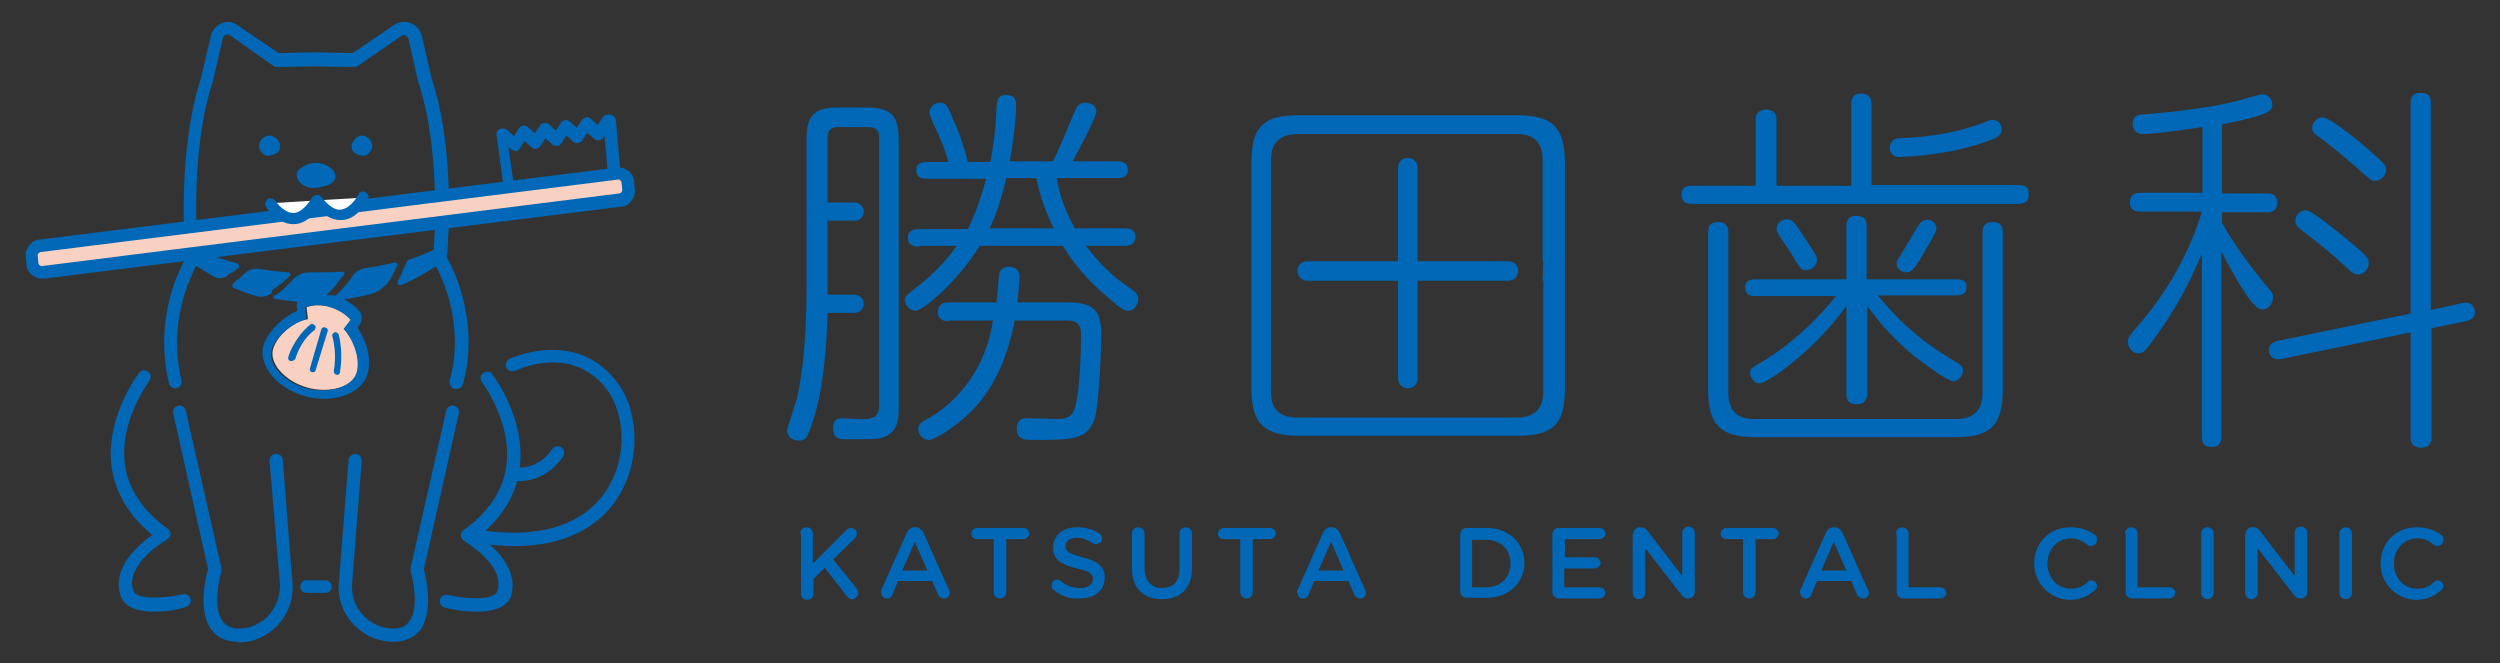 <?xml version="1.0" encoding="utf-8"?>
<!-- Generator: Adobe Illustrator 27.0.1, SVG Export Plug-In . SVG Version: 6.00 Build 0)  -->
<svg version="1.1" id="レイヤー_1" xmlns="http://www.w3.org/2000/svg" xmlns:xlink="http://www.w3.org/1999/xlink" x="0px"
	 y="0px" viewBox="0 0 358 95" style="enable-background:new 0 0 358 95;" xml:space="preserve">
<rect x="0" y="0" width="358" height="95" fill="#333333" stroke="none"/>
<style type="text/css">
	.st0{fill:#0068B6;}
	.st1{fill:#F9D1C2;}
	.st2{fill:#FFFFFF;}
</style>
<g>
	<path class="st0" d="M131.6,35.3c-0.4,0-1.6,0-1.6-1.2c0-1.3,1.2-1.3,1.6-1.3h7c0.6-1.2,1.7-3.7,2.6-7.2h-8.5c-0.4,0-1.5,0-1.5-1.2
		c0-1.2,1.1-1.2,1.5-1.2h3.1c-0.5-1.8-0.8-2.6-1.6-4.3c-0.8-1.7-1.1-2.5-1.1-2.8c0-0.8,0.8-1.4,1.5-1.4c0.9,0,1.1,0.5,1.8,2.2
		c1.3,2.9,1.7,4.4,2.2,6.3h3.2c0.2-0.8,0.8-4.2,0.9-7.9c0.1-0.8,0.1-1.7,1.4-1.7c1.4,0,1.4,1,1.4,1.6c0,2.1-0.5,5.8-0.9,7.9h6.2
		c0.8-1.7,2.1-4.7,3.2-7.4c0.3-0.6,0.6-1,1.4-1c0.6,0,1.6,0.3,1.6,1.3c0,0.8-3,6.4-3.4,7.1h6.4c0.4,0,1.5,0,1.5,1.2
		c0,1.2-1.1,1.2-1.5,1.2h-8.7c0.6,3.2,1.4,4.9,2.6,7.2h7.2c0.3,0,1.5,0,1.5,1.2c0,1.3-1.2,1.3-1.5,1.3h-5.6c2,2.6,3.7,4.3,6.5,6.2
		c0.7,0.5,1,0.8,1,1.4c0,0.6-0.5,1.7-1.4,1.7c-0.6,0-1-0.2-3.3-2.2c-3.5-3-5.2-5.6-6.1-7.1h-11.9c-3.5,5.6-8.3,9.3-9.2,9.3
		c-0.8,0-1.5-0.8-1.5-1.5c0-0.6,0.3-0.8,1.2-1.5c3.7-2.8,5.5-5.3,6.2-6.3H131.6z M135.9,46c-0.4,0-1.6,0-1.6-1.3
		c0-1.4,1.1-1.4,1.6-1.4h6.8c0.1-0.6,0.3-3.7,0.4-4.1c0.2-0.9,1-1,1.4-1c1.3,0,1.5,0.9,1.5,1.5s-0.2,2.4-0.3,3.6h7.1
		c4.3,0,4.9,1.5,4.9,5c0,0.1-0.2,9.5-1,11.8c-1.1,2.9-3.1,2.9-9,2.9c-0.8,0-2.1,0-2.1-1.6c0-1.5,1-1.5,1.6-1.5
		c0.2,0,4.1,0.1,4.3,0.1c2.1,0,2.5-0.9,2.9-4.1c0.1-1.1,0.4-3.5,0.4-8c0-0.7,0-2-1.9-2h-7.6c-1.2,6.4-3.6,10.3-6.1,12.9
		C137,61,133.9,63,133,63c-0.8,0-1.5-0.7-1.5-1.6c0-0.6,0.4-0.9,1.1-1.3c3.5-1.9,6.2-4.9,7.9-8.5c1-2.2,1.5-4.3,1.7-5.7H135.9z
		 M144.1,25.5c-0.5,2.1-1.2,4.8-2.4,7.2h9.2c-1.6-3.2-2.2-5.7-2.5-7.2H144.1z"/>
	<path class="st0" d="M318.2,27.7h6.4c0.4,0,1.5,0,1.5,1.3c0,1.4-1.1,1.4-1.5,1.4h-6.4v1.5c1.6,3,4.2,6.4,5.9,8.5
		c1.4,1.6,1.4,1.6,1.4,2.2c0,0.9-0.7,1.7-1.5,1.7c-0.7,0-1.1-0.5-2.2-1.9c-1.1-1.6-2.5-4-3.7-6.4v26.5c0,0.4,0,1.5-1.4,1.5
		c-1.4,0-1.4-1-1.4-1.5V36.3c-1.7,4.2-3.9,8.2-6.6,11.9c-1.5,2.1-1.8,2.4-2.5,2.4c-0.9,0-1.5-0.9-1.5-1.7c0-0.5,0.4-1,0.8-1.5
		c6.8-7.5,9.2-15,9.8-17.1h-8.8c-0.4,0-1.5,0-1.5-1.3c0-1.4,1.1-1.4,1.5-1.4h8.9v-9.4c-2.1,0.3-6.8,1-8.6,1c-1.4,0-1.4-1.4-1.4-1.5
		c0-1.2,0.9-1.3,1.5-1.3c3-0.3,8.4-0.7,13.3-1.9c0.6-0.2,3.5-1,3.8-1c0.9,0,1.4,0.8,1.4,1.5c0,0.6-0.4,0.9-0.8,1.1
		c-0.3,0.2-2.1,0.9-6.4,1.7V27.7z M352.6,43.4c1.5-0.3,1.8,0.8,1.8,1.3c0,1-0.9,1.2-1.3,1.3l-4.9,1v15.5c0,0.4,0,1.6-1.5,1.6
		c-1.5,0-1.5-1.1-1.5-1.6V47.6l-18.5,3.8c-1.5,0.3-1.8-0.8-1.8-1.3c0-1,1-1.2,1.3-1.3l19-3.9V14.8c0-0.4,0-1.5,1.4-1.5
		c1.1,0,1.5,0.4,1.5,1.5v29.6L352.6,43.4z M336,34.2c3.2,2.6,3.2,2.9,3.2,3.5c0,0.8-0.6,1.6-1.6,1.6c-0.5,0-0.6-0.1-1.8-1.2
		c-1.9-1.8-3.5-3-5.9-4.9c-0.9-0.7-1.2-0.9-1.2-1.6c0-0.7,0.6-1.5,1.5-1.5C331,30.1,334.8,33.2,336,34.2z M339.5,21.7
		c2.1,1.8,2.2,2.1,2.2,2.6c0,0.8-0.8,1.6-1.6,1.6c-0.5,0-0.7-0.2-2.5-1.8c-2.2-1.9-4.9-4.1-5.7-4.6c-0.5-0.4-0.8-0.6-0.8-1.2
		c0-0.9,0.9-1.5,1.4-1.5C333.6,16.7,338,20.4,339.5,21.7z"/>
	<g>
		<path class="st0" d="M114.6,76.4c0-0.5,0.4-0.9,0.9-0.9c0.5,0,0.9,0.4,0.9,0.9v4.3l4.8-4.8c0.2-0.2,0.4-0.3,0.7-0.3
			c0.5,0,0.8,0.4,0.8,0.8c0,0.3-0.1,0.5-0.3,0.7l-3.1,3l3.4,4.2c0.1,0.2,0.2,0.4,0.2,0.6c0,0.5-0.4,0.9-0.9,0.9
			c-0.3,0-0.6-0.2-0.7-0.4l-3.2-4.1l-1.6,1.6v2.1c0,0.5-0.4,0.9-0.9,0.9c-0.5,0-0.9-0.4-0.9-0.9V76.4z"/>
		<path class="st0" d="M126.2,84.5l3.7-8.3c0.2-0.4,0.6-0.7,1.1-0.7h0.1c0.5,0,0.8,0.3,1.1,0.7l3.7,8.3c0.1,0.1,0.1,0.3,0.1,0.4
			c0,0.5-0.4,0.8-0.8,0.8c-0.4,0-0.7-0.2-0.9-0.6l-0.8-1.9h-4.9l-0.8,1.9c-0.1,0.4-0.4,0.6-0.8,0.6c-0.5,0-0.8-0.4-0.8-0.8
			C126.1,84.8,126.2,84.7,126.2,84.5z M132.8,81.7l-1.8-4.1l-1.8,4.1H132.8z"/>
		<path class="st0" d="M142.3,77.2h-2.4c-0.5,0-0.8-0.4-0.8-0.8c0-0.4,0.4-0.8,0.8-0.8h6.7c0.4,0,0.8,0.4,0.8,0.8
			c0,0.4-0.4,0.8-0.8,0.8h-2.5v7.6c0,0.5-0.4,0.9-0.9,0.9s-0.9-0.4-0.9-0.9V77.2z"/>
		<path class="st0" d="M150.9,84.5c-0.2-0.1-0.3-0.4-0.3-0.7c0-0.5,0.4-0.8,0.8-0.8c0.2,0,0.4,0.1,0.5,0.2c0.8,0.7,1.7,1,2.8,1
			c1.1,0,1.8-0.5,1.8-1.3v0c0-0.7-0.4-1.1-2.3-1.5c-2.1-0.5-3.4-1.2-3.4-3v0c0-1.7,1.4-2.9,3.4-2.9c1.3,0,2.3,0.3,3.2,0.9
			c0.2,0.1,0.4,0.4,0.4,0.7c0,0.5-0.4,0.8-0.8,0.8c-0.2,0-0.3,0-0.5-0.1c-0.8-0.5-1.5-0.8-2.3-0.8c-1,0-1.6,0.5-1.6,1.2v0
			c0,0.8,0.5,1.1,2.4,1.6c2.1,0.5,3.2,1.3,3.2,2.9v0c0,1.9-1.5,3-3.6,3C153.3,85.8,152,85.4,150.9,84.5z"/>
		<path class="st0" d="M162.1,81.4v-5c0-0.5,0.4-0.9,0.9-0.9c0.5,0,0.9,0.4,0.9,0.9v4.9c0,1.9,1,2.9,2.5,2.9c1.6,0,2.5-0.9,2.5-2.8
			v-5c0-0.5,0.4-0.9,0.9-0.9c0.5,0,0.9,0.4,0.9,0.9v4.9c0,3-1.7,4.5-4.3,4.5C163.8,85.8,162.1,84.3,162.1,81.4z"/>
		<path class="st0" d="M177.6,77.2h-2.4c-0.5,0-0.8-0.4-0.8-0.8c0-0.4,0.4-0.8,0.8-0.8h6.7c0.4,0,0.8,0.4,0.8,0.8
			c0,0.4-0.4,0.8-0.8,0.8h-2.5v7.6c0,0.5-0.4,0.9-0.9,0.9s-0.9-0.4-0.9-0.9V77.2z"/>
		<path class="st0" d="M185.8,84.5l3.7-8.3c0.2-0.4,0.6-0.7,1.1-0.7h0.1c0.5,0,0.8,0.3,1.1,0.7l3.7,8.3c0.1,0.1,0.1,0.3,0.1,0.4
			c0,0.5-0.4,0.8-0.8,0.8c-0.4,0-0.7-0.2-0.9-0.6l-0.8-1.9h-4.9l-0.8,1.9c-0.1,0.4-0.4,0.6-0.8,0.6c-0.5,0-0.8-0.4-0.8-0.8
			C185.7,84.8,185.7,84.7,185.8,84.5z M192.4,81.7l-1.8-4.1l-1.8,4.1H192.4z"/>
		<path class="st0" d="M209.1,76.5c0-0.5,0.4-0.9,0.9-0.9h2.9c3.2,0,5.4,2.2,5.4,5v0c0,2.8-2.2,5-5.4,5H210c-0.5,0-0.9-0.4-0.9-0.9
			V76.5z M212.8,84.1c2.1,0,3.5-1.4,3.5-3.4v0c0-2-1.4-3.4-3.5-3.4h-2v6.8H212.8z"/>
		<path class="st0" d="M222.3,84.8v-8.3c0-0.5,0.4-0.9,0.9-0.9h5.9c0.4,0,0.8,0.4,0.8,0.8c0,0.4-0.4,0.8-0.8,0.8h-5v2.6h4.3
			c0.4,0,0.8,0.4,0.8,0.8c0,0.4-0.4,0.8-0.8,0.8H224v2.7h5.1c0.4,0,0.8,0.4,0.8,0.8c0,0.4-0.4,0.8-0.8,0.8h-5.9
			C222.7,85.7,222.3,85.3,222.3,84.8z"/>
		<path class="st0" d="M233.9,76.4c0-0.5,0.4-0.9,0.9-0.9h0.2c0.4,0,0.7,0.2,0.9,0.5l5,6.5v-6.2c0-0.5,0.4-0.9,0.9-0.9
			c0.5,0,0.9,0.4,0.9,0.9v8.5c0,0.5-0.4,0.9-0.9,0.9h-0.1c-0.4,0-0.7-0.2-0.9-0.5l-5.2-6.7v6.4c0,0.5-0.4,0.9-0.9,0.9
			c-0.5,0-0.9-0.4-0.9-0.9V76.4z"/>
		<path class="st0" d="M249.6,77.2h-2.4c-0.5,0-0.8-0.4-0.8-0.8c0-0.4,0.4-0.8,0.8-0.8h6.7c0.4,0,0.8,0.4,0.8,0.8
			c0,0.4-0.4,0.8-0.8,0.8h-2.5v7.6c0,0.5-0.4,0.9-0.9,0.9s-0.9-0.4-0.9-0.9V77.2z"/>
		<path class="st0" d="M257.8,84.5l3.7-8.3c0.2-0.4,0.6-0.7,1.1-0.7h0.1c0.5,0,0.8,0.3,1.1,0.7l3.7,8.3c0.1,0.1,0.1,0.3,0.1,0.4
			c0,0.5-0.4,0.8-0.8,0.8c-0.4,0-0.7-0.2-0.9-0.6l-0.8-1.9h-4.9l-0.8,1.9c-0.1,0.4-0.4,0.6-0.8,0.6c-0.5,0-0.8-0.4-0.8-0.8
			C257.7,84.8,257.8,84.7,257.8,84.5z M264.4,81.7l-1.8-4.1l-1.8,4.1H264.4z"/>
		<path class="st0" d="M271.5,76.4c0-0.5,0.4-0.9,0.9-0.9c0.5,0,0.9,0.4,0.9,0.9v7.7h4.6c0.4,0,0.8,0.4,0.8,0.8
			c0,0.4-0.4,0.8-0.8,0.8h-5.4c-0.5,0-0.9-0.4-0.9-0.9V76.4z"/>
		<path class="st0" d="M291.3,80.7L291.3,80.7c0-2.9,2.1-5.2,5.2-5.2c1.6,0,2.6,0.5,3.5,1.1c0.2,0.1,0.3,0.4,0.3,0.7
			c0,0.5-0.4,0.9-0.9,0.9c-0.2,0-0.4-0.1-0.5-0.2c-0.7-0.6-1.4-0.9-2.4-0.9c-1.9,0-3.3,1.6-3.3,3.6v0c0,2,1.4,3.6,3.3,3.6
			c1.1,0,1.8-0.3,2.5-1c0.1-0.1,0.3-0.2,0.5-0.2c0.4,0,0.8,0.4,0.8,0.8c0,0.3-0.1,0.5-0.3,0.6c-0.9,0.8-2,1.4-3.7,1.4
			C293.5,85.8,291.3,83.5,291.3,80.7z"/>
		<path class="st0" d="M304.3,76.4c0-0.5,0.4-0.9,0.9-0.9c0.5,0,0.9,0.4,0.9,0.9v7.7h4.6c0.4,0,0.8,0.4,0.8,0.8
			c0,0.4-0.4,0.8-0.8,0.8h-5.4c-0.5,0-0.9-0.4-0.9-0.9V76.4z"/>
		<path class="st0" d="M315.2,76.4c0-0.5,0.4-0.9,0.9-0.9c0.5,0,0.9,0.4,0.9,0.9v8.5c0,0.5-0.4,0.9-0.9,0.9c-0.5,0-0.9-0.4-0.9-0.9
			V76.4z"/>
		<path class="st0" d="M321.6,76.4c0-0.5,0.4-0.9,0.9-0.9h0.2c0.4,0,0.7,0.2,0.9,0.5l5,6.5v-6.2c0-0.5,0.4-0.9,0.9-0.9
			c0.5,0,0.9,0.4,0.9,0.9v8.5c0,0.5-0.4,0.9-0.9,0.9h-0.1c-0.4,0-0.7-0.2-0.9-0.5l-5.2-6.7v6.4c0,0.5-0.4,0.9-0.9,0.9
			c-0.5,0-0.9-0.4-0.9-0.9V76.4z"/>
		<path class="st0" d="M335,76.4c0-0.5,0.4-0.9,0.9-0.9c0.5,0,0.9,0.4,0.9,0.9v8.5c0,0.5-0.4,0.9-0.9,0.9c-0.5,0-0.9-0.4-0.9-0.9
			V76.4z"/>
		<path class="st0" d="M340.9,80.7L340.9,80.7c0-2.9,2.1-5.2,5.2-5.2c1.6,0,2.6,0.5,3.5,1.1c0.2,0.1,0.3,0.4,0.3,0.7
			c0,0.5-0.4,0.9-0.9,0.9c-0.2,0-0.4-0.1-0.5-0.2c-0.7-0.6-1.4-0.9-2.4-0.9c-1.9,0-3.3,1.6-3.3,3.6v0c0,2,1.4,3.6,3.3,3.6
			c1.1,0,1.8-0.3,2.5-1c0.1-0.1,0.3-0.2,0.5-0.2c0.4,0,0.8,0.4,0.8,0.8c0,0.3-0.1,0.5-0.3,0.6c-0.9,0.8-2,1.4-3.7,1.4
			C343.1,85.8,340.9,83.5,340.9,80.7z"/>
	</g>
	<g>
		<path class="st0" d="M216,37.4h-13V24c0-0.8-0.6-1.4-1.4-1.4s-1.4,0.6-1.4,1.4v13.4h-13c-0.8,0-1.4,0.6-1.4,1.4
			c0,0.6,0.4,1.1,0.9,1.3c0.2,0.1,0.3,0.1,0.5,0.1h13h0v14c0,0.8,0.6,1.4,1.4,1.4s1.4-0.6,1.4-1.4v-14h0.1H216c0.2,0,0.3,0,0.5-0.1
			c0.5-0.2,0.9-0.7,0.9-1.3C217.4,38,216.8,37.4,216,37.4z"/>
	</g>
	<g>
		<path class="st0" d="M249.9,41.2c0,0.8,0.5,1.2,1.4,1.2h11.6c-3.8,4.8-8.3,8.2-11.4,9.9c-0.5,0.3-0.9,0.5-0.9,1.1
			c0,0.5,0.5,1.5,1.4,1.5c1,0,7.7-4.5,12.4-11.1v12.5c0,1,0.3,1.6,1.5,1.6c1.2,0,1.5-0.8,1.5-1.6V43.8c1.2,1.7,3.3,4.4,6.6,7.1
			c0.8,0.6,4.8,3.7,5.7,3.7c0.8,0,1.4-0.9,1.4-1.5c0-0.6-0.4-0.9-0.9-1.2c-6.2-3.6-9.1-7-11.3-9.6h11.3c0.9,0,1.4-0.4,1.4-1.2
			c0-0.9-0.6-1.1-1.4-1.1h-12.9v-7.6c0-0.8-0.2-1.5-1.5-1.5c-1.4,0-1.4,1.1-1.4,1.5V40h-13C250.3,40,249.9,40.4,249.9,41.2z"/>
		<path class="st0" d="M258.6,38.7c0.7,0,1.6-0.6,1.6-1.5c0-0.4,0-0.5-1.8-3.2c-1.5-2.3-1.7-2.5-2.3-2.6c-0.8-0.1-1.7,0.5-1.7,1.4
			c0,0.2,0.1,0.4,0.2,0.6c0.1,0.3,1.6,2.4,1.9,2.9C257.8,38.5,257.9,38.7,258.6,38.7z"/>
		<path class="st0" d="M285.4,31.8c-1.5,0-1.5,1-1.5,1.6v22.8c0,2.4-1.1,3.8-3.8,3.8h-28.9c-2.7,0-3.7-1.4-3.7-3.8V33.4
			c0-0.7-0.1-1.6-1.5-1.6c-1.4,0-1.4,1-1.4,1.6v22.3c0,5.2,1.8,6.9,6.8,6.9H280c5.2,0,6.8-1.8,6.8-6.9V33.4
			C286.8,32.7,286.7,31.8,285.4,31.8z"/>
		<path class="st0" d="M274.8,37.4c0.5-0.9,2.5-4.1,2.5-4.6c0-1-1-1.5-1.6-1.3c-0.4,0.1-0.5,0.2-0.7,0.4c-0.4,0.5-2.5,4.1-3,4.9
			c-0.4,0.5-0.4,0.8-0.4,1c0,0.8,0.8,1.2,1.5,1.2C273.6,39,274.1,38.5,274.8,37.4z"/>
		<path class="st0" d="M289,26.5h-21v-5.4h0v-2.6h0V15c0-0.6-0.1-1.6-1.5-1.6c-1.4,0-1.4,1.1-1.4,1.6v11.6h-10.7v-9.3
			c0-0.7-0.1-1.6-1.5-1.6c-1.4,0-1.5,1-1.5,1.6v9.3h-9.1c-0.8,0-1.5,0.2-1.5,1.3c0,1.3,1.1,1.3,1.5,1.3H289c0.4,0,1.5,0,1.5-1.3
			C290.6,26.5,289.5,26.5,289,26.5z"/>
	</g>
	<path class="st0" d="M271.9,22.5c-0.7,0-1.3-0.6-1.3-1.3c0-0.7,0.5-1.4,1.3-1.4c8.4-0.3,12.7-2.5,12.8-2.5c0.7-0.3,1.5-0.1,1.8,0.6
		c0.3,0.7,0.1,1.4-0.6,1.8C285.6,19.8,281,22.1,271.9,22.5C271.9,22.5,271.9,22.5,271.9,22.5z"/>
	<path class="st0" d="M124.2,15.4h-4.3c-3.3,0-4.4,1.2-4.4,4.4v21.5c0,4.6-0.3,11.4-1.4,15.8c-0.2,0.8-1.4,4.3-1.4,4.5
		c0,0.8,0.6,1.5,1.7,1.5c0.9,0,1.2-0.3,2-2.8c0.8-2.3,1.9-7,2.1-15.5h3.6v0h0.3c0.7,0,1.3-0.6,1.3-1.3s-0.6-1.3-1.3-1.3h-3.9V31.6
		h3.9c0.7,0,1.3-0.6,1.3-1.3s-0.6-1.3-1.3-1.3h-3.9v-9.3c0-1,0.5-1.5,1.5-1.5h4.4c1,0,1.5,0.5,1.5,1.5v9.4h0v2.6h0v10.6h0v2.6h0V58
		c0,1.1-0.4,1.8-1.6,2c-0.5,0.1-3-0.1-3.6-0.1c-0.6,0-1.4,0-1.4,1.4c0,1.6,1,1.6,1.8,1.6c4.6,0,5,0,5.9-0.5c1.6-0.8,1.7-2.6,1.7-3.9
		V19.7C128.6,16.5,127.5,15.4,124.2,15.4z"/>
	<path class="st0" d="M224.1,55.7V23.4c0-5.2-1.8-6.9-6.9-6.9h-31.2c-1.9,0-3.3,0.2-4.4,0.8c-1.8,1-2.4,2.9-2.4,6v32.3
		c0,5.1,1.8,6.8,6.9,6.8h31.2c1.9,0,3.3-0.2,4.4-0.8C223.4,60.7,224.1,58.9,224.1,55.7z M221,37.4L221,37.4L221,37.4l-0.1,2.8h0.1
		v15.7c0,1.6-0.4,2.7-1.4,3.3c-0.6,0.4-1.4,0.6-2.4,0.6H203h-3h-14.2c-2.8,0-3.8-1.4-3.8-3.8V40.2v-2.8V23.1c0-1.6,0.4-2.7,1.4-3.3
		c0.6-0.4,1.4-0.6,2.4-0.6h14.2v0h2.9h0.1v0h14.2c2.7,0,3.7,1.4,3.7,3.8V37.4z"/>
	<g>
		<path class="st0" d="M32.9,39.2c0.1-0.1,0.2-0.1,0.4-0.2c0.2-0.1,0.3-0.2,0.5-0.4c0.1-0.1,0.2-0.1,0.3-0.2
			c0.3-0.2,0.1-0.6-0.2-0.7c-3.1-0.8-5.3-1.8-6.8-2.7l-0.4,2.2c1.1,0.7,2.4,1.5,3.9,2.4c0.5,0.3,1.2,0.3,1.8,0c0,0,0.1,0,0.1,0
			C32.6,39.4,32.7,39.3,32.9,39.2z"/>
		<path class="st0" d="M46.3,42.6c0.3-0.2,0.6-0.5,0.9-0.8c0,0,0.1-0.1,0.1-0.1c0.3-0.3,0.6-0.6,0.9-1c0-0.1,0.1-0.1,0.1-0.2
			c0.3-0.4,0.6-0.7,0.9-1.1c0,0,0-0.1,0.1-0.1c0.1-0.2,0-0.4-0.3-0.4c-1.3,0.1-2.6,0.1-4,0.1c-0.3,0-0.5,0-0.8,0
			c-0.9,0-1.7,0.4-2.3,1.1c0,0,0,0-0.1,0.1c-0.1,0.1-0.2,0.2-0.3,0.3c-0.1,0.1-0.1,0.1-0.2,0.2c-0.1,0.1-0.3,0.3-0.4,0.4
			c-0.1,0.1-0.1,0.1-0.2,0.2c-0.2,0.2-0.4,0.4-0.6,0.5c0,0-0.1,0.1-0.1,0.1c-0.2,0.1-0.4,0.3-0.6,0.4c0,0,0,0-0.1,0
			c-0.2,0.1-0.2,0.5,0.1,0.5c1.7,0.3,3.5,0.5,5.5,0.5h0c0,0,0.1,0,0.1,0C45.6,43.1,45.9,42.9,46.3,42.6
			C46.3,42.7,46.3,42.6,46.3,42.6z"/>
		<path class="st0" d="M63.5,35.6c0-0.2-0.3-0.4-0.5-0.3c-1.1,0.6-2.6,1.3-4.5,1.9c-0.1,0-0.2,0.1-0.2,0.2c-0.1,0.2-0.2,0.4-0.3,0.7
			c0,0,0,0.1-0.1,0.1c-0.1,0.2-0.2,0.5-0.3,0.7c0,0.1-0.1,0.2-0.1,0.3c-0.1,0.3-0.3,0.5-0.4,0.8c0,0.1-0.1,0.1-0.1,0.2
			c0,0,0,0.1,0,0.1c-0.2,0.3,0.1,0.7,0.5,0.5c2.6-1.1,4.7-2.5,6.2-3.5c0.1-0.1,0.2-0.2,0.2-0.4L63.5,35.6z"/>
		<path class="st0" d="M39.3,41.3c0.1,0,0.1-0.1,0.2-0.1c0.2-0.2,0.5-0.4,0.7-0.5c0,0,0.1-0.1,0.1-0.1c0.2-0.1,0.3-0.3,0.5-0.4
			c0.1-0.1,0.1-0.1,0.2-0.2c0.1-0.1,0.3-0.3,0.4-0.4c0,0,0.1-0.1,0.1-0.1c0.2-0.2,0-0.5-0.2-0.5c-1.5-0.1-3-0.3-4.3-0.5
			c-0.7-0.1-1.4,0.1-1.9,0.6c-0.1,0.1-0.1,0.1-0.2,0.2c-0.1,0.1-0.3,0.2-0.4,0.4c-0.1,0.1-0.3,0.2-0.4,0.3c-0.2,0.1-0.3,0.2-0.5,0.4
			c-0.1,0.1-0.1,0.1-0.2,0.2c-0.2,0.1-0.2,0.5,0,0.6c1,0.4,2.1,0.9,3.3,1.2c0.7,0.2,1.4,0.1,2-0.3c0.1,0,0.1-0.1,0.2-0.1
			C38.9,41.6,39.1,41.4,39.3,41.3z"/>
		<path class="st0" d="M55.3,40.8c0.2-0.3,0.5-0.7,0.7-1c0-0.1,0.1-0.1,0.1-0.2c0.2-0.3,0.4-0.7,0.5-1c0-0.1,0.1-0.1,0.1-0.2
			c0.1-0.1,0.1-0.2,0.2-0.4c0.1-0.2-0.1-0.5-0.4-0.4c-1.3,0.3-2.7,0.6-4.2,0.8c-0.7,0.1-1.4,0.5-1.8,1.1c-0.1,0.1-0.1,0.2-0.2,0.3
			c-0.1,0.1-0.1,0.2-0.2,0.3c-0.3,0.4-0.6,0.7-0.9,1.1c0,0,0,0,0,0c-0.3,0.3-0.6,0.6-0.9,0.9c-0.1,0.1-0.1,0.1-0.2,0.2
			c-0.1,0.1-0.1,0.1-0.2,0.2c-0.2,0.2,0,0.6,0.3,0.5c1.8-0.2,3.4-0.5,4.9-0.9c0.8-0.2,1.6-0.7,2.2-1.4
			C55.2,40.9,55.2,40.9,55.3,40.8C55.3,40.9,55.3,40.8,55.3,40.8z"/>
		<path class="st0" d="M73.7,78.2c-1.8,0-3.7-0.2-5.9-0.5c-0.5-0.1-0.9-0.6-0.8-1.1c0.1-0.5,0.6-0.8,1.1-0.8
			c8.8,1.5,15.5-0.5,18.8-5.7c3.1-4.8,2.4-10.8,0.3-13.9c-4.9-7.1-13.1-3.3-13.4-3.1c-0.5,0.2-1,0-1.3-0.4c-0.2-0.5,0-1,0.4-1.3
			c0.1,0,9.9-4.7,15.8,3.8c2.5,3.6,3.3,10.5-0.2,16C86.8,74,82.6,78.2,73.7,78.2z"/>
		<path class="st0" d="M74.3,68.9c-0.4,0-0.7,0-1.1-0.1c-0.5-0.1-0.9-0.5-0.8-1.1s0.5-0.9,1.1-0.8c3.7,0.5,5.4-2.4,5.5-2.5
			c0.3-0.5,0.8-0.6,1.3-0.4c0.5,0.3,0.6,0.8,0.4,1.3C80.5,65.5,78.5,68.9,74.3,68.9z"/>
		<path class="st0" d="M65.4,55.7c-0.1,0-0.2,0-0.3,0c-0.5-0.1-0.8-0.7-0.7-1.2c2.3-8.3-1.4-15.4-2.1-16.6c0,0,0,0,0,0
			c-0.2-0.2-0.3-0.5-0.3-0.7c0-0.1,1.5-14.6-2.1-25.4l-1.4-6.2c-0.1-0.2-0.2-0.4-0.4-0.5c-0.2-0.1-0.5-0.1-0.7,0.1l-6.1,4.2
			c-0.2,0.1-0.3,0.2-0.5,0.2l-5.6-0.1l-5.6,0.1c-0.2,0-0.4-0.1-0.5-0.2L33,5.1C32.8,5,32.5,4.9,32.3,5c-0.2,0.1-0.4,0.3-0.4,0.5
			l-1.4,6.1c-3.6,10.9-2.1,25.3-2.1,25.5c0,0.2,0,0.4-0.1,0.6c0,0.1-4.6,7.3-2.3,16.8c0.1,0.5-0.2,1-0.7,1.1c-0.5,0.1-1-0.2-1.1-0.7
			c-2.2-9.3,1.5-16.4,2.4-17.9c-0.2-2.3-1.2-15.4,2.2-25.9l1.4-6c0.2-0.8,0.8-1.5,1.6-1.8C32.4,3,33.3,3.1,34,3.6l5.9,4l4.4-0.1
			c0.1,0,0.1,0,0.2,0h1.4c0.1,0,0.1,0,0.2,0l4.4,0.1l5.9-4C57.1,3.1,58,3,58.8,3.3s1.4,1,1.6,1.8l1.4,6.1
			c3.4,10.2,2.4,23.1,2.2,25.7c0.7,1.2,4.8,8.9,2.3,18.1C66.2,55.4,65.8,55.7,65.4,55.7z"/>
		<path class="st0" d="M45.1,26.9c-0.9,0.1-1.9-0.3-2.4-1.1c-0.4-0.7-0.4-1.5,1.2-2.2C47,22.2,50.8,26.4,45.1,26.9z"/>
		<path class="st0" d="M22.1,87.6c-2.1,0-4.2-0.5-4.8-2.2c-1.4-4,2.4-7.3,4.5-8.8c-3.3-2.7-5.2-5.9-5.8-9.6
			c-1-7.1,3.7-13.3,3.9-13.6c0.3-0.4,0.9-0.5,1.3-0.2c0.4,0.3,0.5,0.9,0.2,1.3c0,0.1-4.4,5.8-3.5,12.1c0.5,3.5,2.6,6.6,6.1,9.1
			c0.3,0.2,0.4,0.5,0.4,0.8s-0.2,0.6-0.5,0.8c-0.1,0-6.1,3.5-4.8,7.3c0.4,1.3,4.4,1.1,7.1,0.5c0.5-0.1,1,0.2,1.1,0.7
			c0.1,0.5-0.2,1-0.7,1.1C25.9,87.2,24,87.6,22.1,87.6z"/>
		<path class="st0" d="M68.2,87.6c-1.9,0-3.8-0.4-4.5-0.6c-0.5-0.1-0.8-0.6-0.7-1.1c0.1-0.5,0.6-0.8,1.1-0.7
			c2.7,0.6,6.6,0.8,7.1-0.5c1.3-3.8-4.8-7.2-4.8-7.3C66.2,77.3,66,77,66,76.7s0.1-0.6,0.4-0.8c3.5-2.5,5.6-5.6,6.1-9.1
			c0.9-6.3-3.5-12.1-3.5-12.1c-0.3-0.4-0.2-1,0.2-1.3c0.4-0.3,1-0.2,1.3,0.2c0.2,0.3,4.9,6.4,3.9,13.6c-0.5,3.7-2.5,6.9-5.8,9.6
			c2.1,1.4,5.9,4.8,4.5,8.8C72.4,87.1,70.3,87.6,68.2,87.6z"/>
		<path class="st0" d="M56.4,91.9l-0.2,0c-2.1,0-4-0.9-5.5-2.4c-1.5-1.5-2.3-3.6-2.2-5.7l1.4-17.9c0-0.5,0.5-0.9,1-0.9
			c0.5,0,0.9,0.5,0.9,1l-1.4,17.9c0,1.6,0.5,3.1,1.7,4.3c1.1,1.1,2.6,1.8,4.1,1.8l0.2,0c1,0,1.7-0.3,2.2-1c1.4-1.8,0.6-5.8,0.2-7.2
			c0-0.2,0-0.3,0-0.5l5.1-22.5c0.1-0.5,0.6-0.8,1.1-0.7c0.5,0.1,0.8,0.6,0.7,1.1l-5,22.3c0.3,1.2,1.4,6-0.5,8.7
			C59.3,91.3,58,91.9,56.4,91.9z"/>
		<path class="st0" d="M34,91.9c-1.6,0-2.9-0.6-3.7-1.7c-2-2.6-0.9-7.4-0.5-8.7l-5-22.3c-0.1-0.5,0.2-1,0.7-1.1
			c0.5-0.1,1,0.2,1.1,0.7l5.1,22.5c0,0.2,0,0.3,0,0.5c-0.4,1.4-1.2,5.4,0.2,7.2c0.5,0.6,1.2,1,2.2,1l0.2,0c1.6,0,3-0.7,4.1-1.8
			c1.1-1.2,1.7-2.7,1.7-4.4L38.6,66c0-0.5,0.3-1,0.9-1c0.5,0,1,0.3,1,0.9l1.4,17.9c0.1,2.2-0.7,4.2-2.2,5.8
			c-1.5,1.5-3.4,2.4-5.5,2.4L34,91.9z"/>
		<path class="st0" d="M46.6,84.9h-2.7c-0.5,0-0.9-0.4-0.9-0.9s0.4-0.9,0.9-0.9h2.7c0.5,0,0.9,0.4,0.9,0.9S47.1,84.9,46.6,84.9z"/>
		<path class="st0" d="M38.5,22.3c-0.5,0.1-1-0.3-1.3-0.9c-0.2-0.5-0.2-1.2,0.7-1.8C39.6,18.6,41.6,21.9,38.5,22.3z"/>
		<path class="st0" d="M51.9,22.3c0.5,0.1,1-0.3,1.3-0.9c0.2-0.5,0.2-1.2-0.7-1.8C50.9,18.6,48.9,21.9,51.9,22.3z"/>
		<path class="st0" d="M73.2,30.1c-0.4,0-0.7-0.3-0.7-0.6l-1.4-10.2c-0.1-0.4,0.2-0.8,0.6-0.8c0.4,0,0.8,0.2,0.8,0.6L74,29.3
			C74,29.7,73.7,30,73.2,30.1C73.3,30.1,73.3,30.1,73.2,30.1z"/>
		<g>
			<path class="st1" d="M39.2,49.7c-0.9,2.2,1.6,4.9,4.8,5.8c3.2,0.9,6.7-0.1,7.2-2.3c0.5-2-0.6-4.7-1.9-6.1l1-1.3
				c-0.7-0.8-1.7-1.5-2.9-1.8c-1.2-0.4-2.4-0.4-3.5,0l0.2,1.7C42.2,46,40,47.7,39.2,49.7z"/>
			<path class="st0" d="M45.5,43.7c0.6,0,1.2,0.1,1.8,0.3c1.2,0.4,2.2,1,2.9,1.8l-1,1.3c1.3,1.4,2.4,4.1,1.9,6.1
				c-0.4,1.7-2.5,2.7-4.9,2.7c-0.8,0-1.6-0.1-2.4-0.3c-3.2-0.9-5.7-3.6-4.8-5.8c0.8-1.9,3-3.6,4.9-4.1l-0.2-1.7
				C44.4,43.7,45,43.7,45.5,43.7 M45.5,42.2c-0.7,0-1.4,0.1-2,0.3c-0.7,0.2-1.1,0.8-1,1.5l0.1,0.5c-1.9,0.8-3.8,2.5-4.7,4.5
				c-0.5,1.1-0.4,2.3,0.2,3.5c0.9,1.9,3,3.5,5.5,4.2c0.9,0.3,1.8,0.4,2.8,0.4c3.2,0,5.8-1.5,6.3-3.8c0.5-2.2-0.3-4.6-1.5-6.4
				l0.3-0.4c0.4-0.5,0.4-1.3,0-1.9c-0.9-1.1-2.2-1.8-3.6-2.3C47,42.3,46.3,42.2,45.5,42.2L45.5,42.2z"/>
		</g>
		<g>
			<line class="st1" x1="44.8" y1="52.8" x2="46.4" y2="47.3"/>
			<path class="st0" d="M44.8,53.3c0,0-0.1,0-0.1,0c-0.3-0.1-0.4-0.3-0.3-0.6l1.6-5.5c0.1-0.3,0.3-0.4,0.6-0.3
				c0.3,0.1,0.4,0.3,0.3,0.6L45.2,53C45.2,53.2,45,53.3,44.8,53.3z"/>
		</g>
		<g>
			<path class="st1" d="M41.7,51.2c0,0,0.7-2.6,2.9-4.3"/>
			<path class="st0" d="M41.7,51.7c0,0-0.1,0-0.1,0c-0.3-0.1-0.4-0.3-0.3-0.6c0-0.1,0.8-2.7,3.1-4.6c0.2-0.2,0.5-0.1,0.7,0.1
				c0.2,0.2,0.1,0.5-0.1,0.7c-2.1,1.6-2.7,4.1-2.7,4.1C42.1,51.6,41.9,51.7,41.7,51.7z"/>
		</g>
		<g>
			<path class="st1" d="M48.3,53.2c0,0,0.5-2.5-0.2-5.1"/>
			<path class="st0" d="M48.3,53.7C48.3,53.7,48.2,53.7,48.3,53.7c-0.4-0.1-0.5-0.3-0.5-0.6c0,0,0.5-2.4-0.2-4.9
				c-0.1-0.3,0.1-0.5,0.3-0.6c0.3-0.1,0.5,0.1,0.6,0.3c0.7,2.7,0.2,5.2,0.2,5.3C48.7,53.5,48.5,53.7,48.3,53.7z"/>
		</g>
		<path class="st0" d="M73.8,21.6c-0.2,0-0.4-0.1-0.6-0.2l-1.7-1.5c-0.4-0.3-0.4-0.9-0.1-1.2c0.3-0.4,0.9-0.4,1.2-0.1l1,0.9l0.7-1.1
			c0.1-0.2,0.4-0.4,0.6-0.4c0.3,0,0.5,0,0.7,0.2l1,0.9l0.7-1.1c0.1-0.2,0.4-0.4,0.6-0.4c0.3,0,0.5,0,0.7,0.2l1,0.9l0.7-1.1
			c0.1-0.2,0.4-0.4,0.6-0.4c0.3,0,0.5,0,0.7,0.2l1,0.9l0.7-1.1c0.1-0.2,0.4-0.3,0.6-0.4c0.3,0,0.5,0,0.7,0.2l1,0.9l0.7-1.1
			c0.3-0.4,0.8-0.5,1.2-0.2c0.4,0.3,0.5,0.8,0.2,1.2l-1.3,1.9c-0.1,0.2-0.4,0.3-0.6,0.4c-0.3,0-0.5,0-0.7-0.2l-1-0.9l-0.7,1.1
			c-0.1,0.2-0.4,0.3-0.6,0.4c-0.3,0-0.5,0-0.7-0.2l-1-0.9l-0.7,1.1c-0.1,0.2-0.4,0.4-0.6,0.4c-0.3,0-0.5,0-0.7-0.2l-1-0.9l-0.7,1.1
			c-0.1,0.2-0.4,0.4-0.6,0.4c-0.3,0-0.5,0-0.7-0.2l-1-0.9l-0.7,1.1c-0.1,0.2-0.4,0.4-0.6,0.4C73.8,21.6,73.8,21.6,73.8,21.6z"/>
		<path class="st0" d="M88.1,27.5c-0.5,0-0.8-0.3-0.9-0.8l-0.8-9.3c0-0.5,0.3-0.9,0.8-1c0.5,0,0.9,0.3,1,0.8l0.8,9.3
			C89,27,88.7,27.5,88.1,27.5C88.1,27.5,88.1,27.5,88.1,27.5z"/>
		<path class="st1" d="M88.9,28.6L6.2,39c-0.7,0.1-1.4-0.4-1.5-1.2l-0.1-1.1c-0.1-0.7,0.4-1.4,1.2-1.5l82.7-10.4
			c0.7-0.1,1.4,0.4,1.5,1.2l0.1,1.1C90.2,27.9,89.6,28.6,88.9,28.6z"/>
		<path class="st0" d="M6,39.9c-0.5,0-1-0.2-1.4-0.5c-0.5-0.4-0.8-0.9-0.8-1.5l-0.1-1.1c-0.1-0.6,0.1-1.2,0.5-1.7
			c0.4-0.5,0.9-0.8,1.5-0.8L88.3,24c0.6-0.1,1.2,0.1,1.7,0.5c0.5,0.4,0.8,0.9,0.8,1.5l0.1,1.1c0.1,0.6-0.1,1.2-0.5,1.7
			s-0.9,0.8-1.5,0.8L6.3,39.9C6.2,39.9,6.1,39.9,6,39.9z M88.6,25.7C88.6,25.7,88.6,25.7,88.6,25.7L5.8,36.1c-0.1,0-0.2,0.1-0.3,0.2
			c-0.1,0.1-0.1,0.2-0.1,0.3l0.1,1.1c0,0.1,0.1,0.2,0.2,0.3s0.2,0.1,0.3,0.1l82.7-10.4c0.1,0,0.2-0.1,0.3-0.2
			c0.1-0.1,0.1-0.2,0.1-0.3l-0.1-1.1c0-0.1-0.1-0.2-0.2-0.3C88.8,25.8,88.7,25.7,88.6,25.7z"/>
		<path class="st2" d="M52,28.3c0,0-2.6,5.5-6.6,0.4c-3.3,5.6-6.6,0.4-6.6,0.4"/>
		<path class="st0" d="M42,32.1c-2.3,0-3.9-2.4-3.9-2.5c-0.2-0.4-0.1-0.8,0.2-1.1c0.4-0.2,0.8-0.1,1.1,0.2c0.3,0.5,1.4,1.8,2.6,1.8
			c0,0,0,0,0,0c0.9,0,1.8-0.8,2.7-2.2c0.1-0.2,0.4-0.4,0.6-0.4c0.3,0,0.5,0.1,0.7,0.3c1.1,1.3,2,2,2.9,1.8c1.4-0.2,2.4-2.1,2.4-2.1
			c0.2-0.4,0.6-0.6,1-0.4c0.4,0.2,0.6,0.6,0.4,1c-0.1,0.1-1.3,2.8-3.6,3c-1.2,0.1-2.4-0.4-3.6-1.6C44.4,31.4,43.3,32.1,42,32.1
			C42,32.1,42,32.1,42,32.1z"/>
	</g>
</g>
</svg>
